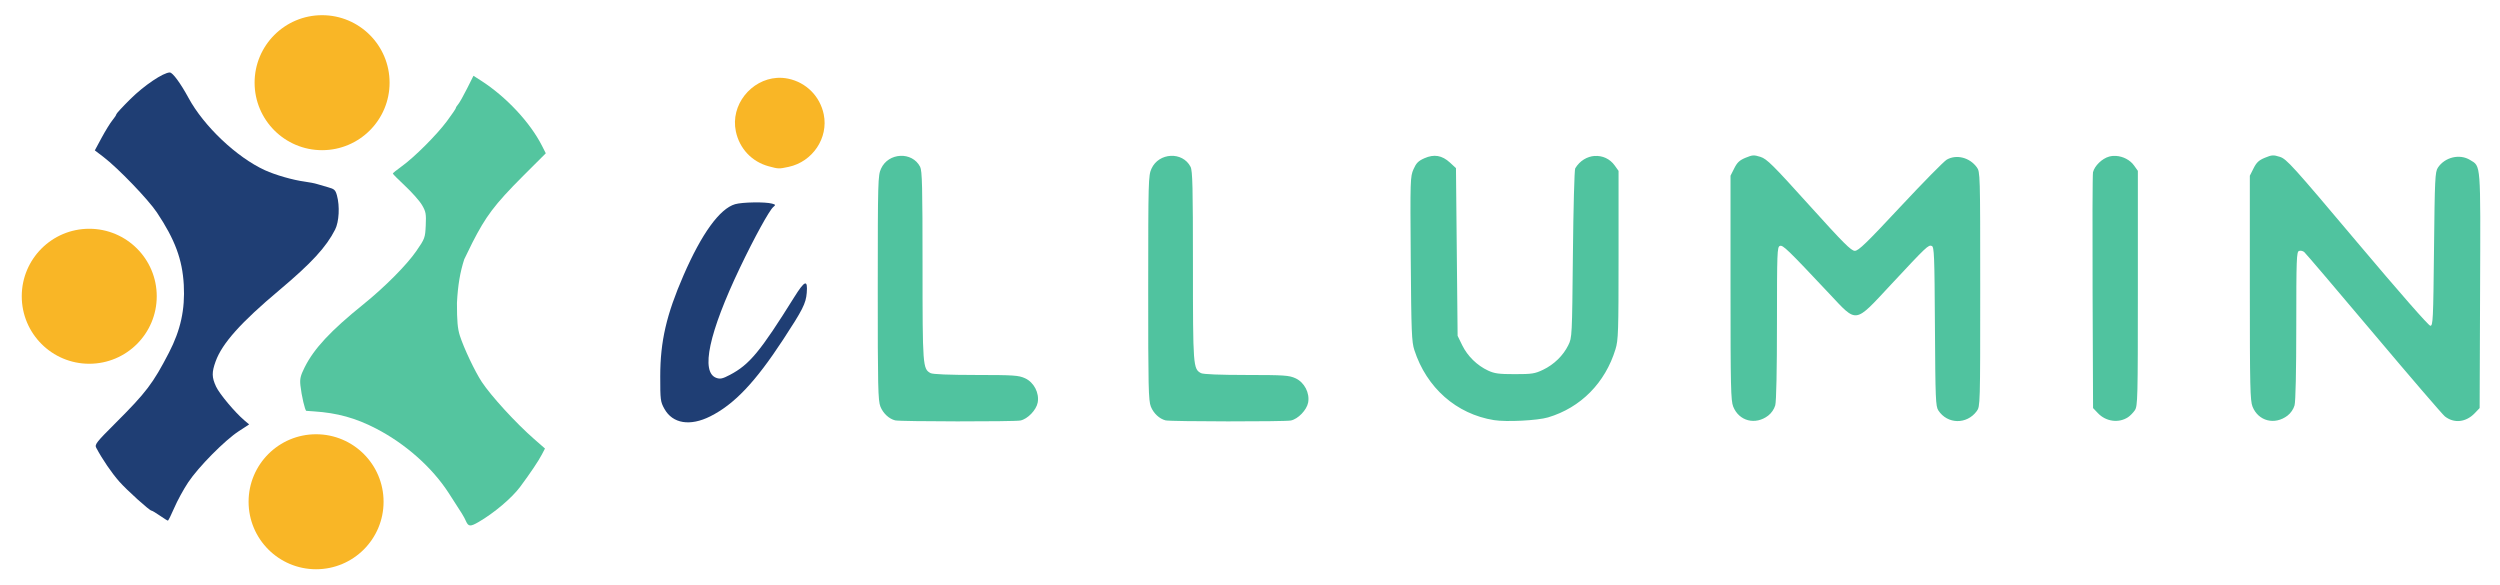<?xml version="1.0" encoding="UTF-8" standalone="no"?>
<!-- Created with Inkscape (http://www.inkscape.org/) -->

<svg
   width="171"
   height="40"
   viewBox="0 0 45.244 10.583"
   version="1.1"
   id="svg5332"
   inkscape:version="1.2.1 (9c6d41e410, 2022-07-14)"
   sodipodi:docname="logo.svg"
   xmlns:inkscape="http://www.inkscape.org/namespaces/inkscape"
   xmlns:sodipodi="http://sodipodi.sourceforge.net/DTD/sodipodi-0.dtd"
   xmlns="http://www.w3.org/2000/svg"
   xmlns:svg="http://www.w3.org/2000/svg">
  <sodipodi:namedview
     id="namedview5334"
     pagecolor="#505050"
     bordercolor="#ffffff"
     borderopacity="1"
     inkscape:showpageshadow="0"
     inkscape:pageopacity="0"
     inkscape:pagecheckerboard="1"
     inkscape:deskcolor="#505050"
     inkscape:document-units="mm"
     showgrid="false"
     inkscape:zoom="4.2179991"
     inkscape:cx="114.62781"
     inkscape:cy="2.6078716"
     inkscape:window-width="1920"
     inkscape:window-height="1017"
     inkscape:window-x="-8"
     inkscape:window-y="-8"
     inkscape:window-maximized="1"
     inkscape:current-layer="layer1" />
  <defs
     id="defs5329" />
  <g
     inkscape:label="Layer 1"
     inkscape:groupmode="layer"
     id="layer1">
    <g
       id="g8326"
       transform="matrix(0.84,0,0,0.84,0.063,-0.745)">
      <g
         id="g5738"
         transform="matrix(0.422,0,0,0.422,5.893,9.522)">
        <path
           id="rect329"
           style="fill:#54c59f;fill-opacity:1;stroke-width:0.265"
           d="m 10.03,-16.594 -0.33,0.659 c -0.182,0.363 -0.384,0.72 -0.449,0.794 -0.065,0.074 -0.119,0.16 -0.119,0.192 0,0.032 -0.206,0.335 -0.458,0.674 -0.527,0.708 -1.666,1.846 -2.316,2.311 -0.245,0.175 -0.445,0.338 -0.445,0.362 0,0.024 0.287,0.313 0.638,0.642 0.351,0.329 0.737,0.766 0.856,0.972 0.193,0.331 0.214,0.447 0.187,1.031 -0.029,0.636 -0.045,0.68 -0.481,1.311 -0.488,0.708 -1.608,1.836 -2.683,2.703 -1.698,1.37 -2.542,2.275 -3.024,3.244 -0.208,0.417 -0.246,0.582 -0.211,0.911 0.055,0.517 0.235,1.293 0.302,1.3 0.029,0.003 0.205,0.016 0.391,0.028 1.194,0.079 2.13,0.338 3.172,0.878 1.502,0.779 2.853,1.977 3.701,3.282 0.721,1.11 0.78,1.206 0.885,1.442 0.126,0.283 0.224,0.29 0.643,0.047 0.793,-0.459 1.701,-1.227 2.121,-1.792 0.526,-0.707 0.952,-1.343 1.115,-1.661 L 13.681,2.436 13.122,1.947 C 12.196,1.138 10.926,-0.249 10.452,-0.969 10.103,-1.5 9.543,-2.681 9.336,-3.323 9.221,-3.682 9.186,-4.073 9.187,-4.997 c 0.045,-0.89 0.159,-1.569 0.372,-2.228 0.042,-0.076 0.231,-0.464 0.421,-0.861 0.674,-1.311 1.095,-1.907 2.593,-3.403 l 1.15,-1.148 -0.194,-0.383 c -0.608,-1.198 -1.836,-2.509 -3.121,-3.332 z"
           sodipodi:nodetypes="sssssssssssssscssssscccssccscccccs" />
        <path
           d="m 75.369,-12.527 c -0.104,0.006 -0.212,0.043 -0.388,0.116 -0.311,0.128 -0.431,0.239 -0.582,0.54 l -0.191,0.379 v 5.723 c 0,5.068 0.016,5.761 0.137,6.065 0.296,0.742 1.133,0.958 1.786,0.46 0.163,-0.124 0.307,-0.334 0.36,-0.525 0.055,-0.198 0.088,-1.784 0.088,-4.2 7.94e-4,-3.604 0.011,-3.887 0.147,-3.939 0.154,-0.06 0.385,0.163 2.527,2.441 1.436,1.527 1.264,1.553 3.148,-0.468 1.827,-1.959 1.91,-2.038 2.081,-1.972 0.124,0.048 0.14,0.456 0.162,4.111 0.022,3.709 0.037,4.078 0.174,4.287 0.464,0.711 1.455,0.727 1.962,0.034 0.174,-0.238 0.176,-0.305 0.176,-6.225 0,-5.919 -0.002,-5.988 -0.176,-6.225 -0.364,-0.498 -1.035,-0.669 -1.53,-0.389 -0.145,0.082 -1.209,1.164 -2.366,2.403 -1.733,1.858 -2.142,2.254 -2.329,2.254 -0.188,0 -0.579,-0.391 -2.337,-2.339 -1.851,-2.052 -2.156,-2.354 -2.479,-2.457 -0.166,-0.053 -0.267,-0.078 -0.372,-0.072 z m 26.513,0 c -0.104,0.006 -0.212,0.043 -0.388,0.116 -0.311,0.128 -0.431,0.239 -0.582,0.54 l -0.191,0.379 v 5.723 c 0,5.068 0.016,5.761 0.137,6.065 0.296,0.742 1.133,0.958 1.787,0.46 0.163,-0.124 0.307,-0.334 0.359,-0.525 0.054,-0.197 0.088,-1.744 0.088,-4.073 7.9e-4,-3.389 0.014,-3.761 0.138,-3.809 0.076,-0.029 0.196,-0.004 0.267,0.055 0.071,0.059 1.667,1.933 3.546,4.163 1.879,2.23 3.515,4.133 3.634,4.227 0.47,0.372 1.079,0.306 1.529,-0.165 l 0.247,-0.259 0.023,-5.993 c 0.025,-6.626 0.048,-6.331 -0.514,-6.675 -0.532,-0.325 -1.29,-0.141 -1.643,0.399 -0.14,0.215 -0.157,0.562 -0.195,4.151 -0.039,3.619 -0.053,3.917 -0.187,3.917 -0.087,0 -1.582,-1.707 -3.728,-4.253 -3.307,-3.925 -3.613,-4.263 -3.953,-4.371 -0.166,-0.053 -0.268,-0.078 -0.373,-0.072 z m -70.059,0.021 c -0.401,0.019 -0.798,0.241 -0.985,0.655 -0.158,0.35 -0.165,0.599 -0.167,6.084 -0.002,5.067 0.014,5.758 0.135,6.062 0.137,0.344 0.437,0.625 0.753,0.704 0.255,0.064 6.078,0.071 6.394,0.007 0.368,-0.074 0.812,-0.534 0.883,-0.915 0.092,-0.49 -0.192,-1.035 -0.645,-1.242 -0.329,-0.15 -0.566,-0.166 -2.508,-0.168 -1.371,-0.001 -2.206,-0.035 -2.315,-0.094 -0.401,-0.215 -0.411,-0.351 -0.411,-5.482 0,-4.037 -0.02,-4.852 -0.123,-5.052 -0.204,-0.396 -0.609,-0.579 -1.01,-0.56 z m 13.807,0 c -0.401,0.019 -0.798,0.241 -0.985,0.655 -0.158,0.35 -0.165,0.599 -0.167,6.084 -0.002,5.067 0.014,5.758 0.135,6.062 0.137,0.344 0.436,0.625 0.752,0.704 0.255,0.064 6.078,0.071 6.394,0.007 0.368,-0.074 0.812,-0.534 0.884,-0.915 0.092,-0.49 -0.192,-1.035 -0.646,-1.242 -0.329,-0.15 -0.566,-0.166 -2.508,-0.168 -1.371,-0.001 -2.206,-0.035 -2.316,-0.094 -0.401,-0.215 -0.411,-0.351 -0.411,-5.482 0,-4.037 -0.02,-4.852 -0.122,-5.052 -0.204,-0.396 -0.609,-0.579 -1.01,-0.56 z m 48.261,0.003 c -0.119,-0.007 -0.238,0.003 -0.351,0.034 -0.361,0.098 -0.746,0.471 -0.826,0.799 -0.025,0.102 -0.034,2.852 -0.021,6.113 l 0.024,5.928 0.251,0.263 c 0.41,0.43 1.06,0.516 1.534,0.204 0.106,-0.07 0.263,-0.23 0.348,-0.355 0.145,-0.215 0.154,-0.567 0.154,-6.226 v -5.997 l -0.192,-0.27 c -0.204,-0.287 -0.563,-0.47 -0.921,-0.492 z m -26.617,0.001 c -0.383,0.027 -0.761,0.242 -0.995,0.634 -0.042,0.07 -0.095,2.042 -0.118,4.381 -0.042,4.206 -0.044,4.258 -0.234,4.645 -0.261,0.533 -0.732,0.991 -1.29,1.258 -0.418,0.2 -0.565,0.223 -1.44,0.223 -0.816,0 -1.038,-0.03 -1.366,-0.182 -0.562,-0.261 -1.05,-0.739 -1.321,-1.293 l -0.235,-0.482 -0.042,-4.281 -0.042,-4.281 -0.303,-0.279 c -0.408,-0.376 -0.814,-0.445 -1.309,-0.225 -0.311,0.138 -0.417,0.245 -0.556,0.561 -0.166,0.378 -0.171,0.519 -0.141,4.576 0.028,3.738 0.048,4.236 0.183,4.653 0.626,1.931 2.148,3.271 4.066,3.58 0.631,0.102 2.223,0.021 2.761,-0.139 1.668,-0.497 2.919,-1.762 3.444,-3.483 0.143,-0.467 0.156,-0.877 0.156,-4.806 v -4.296 l -0.192,-0.27 c -0.254,-0.358 -0.642,-0.518 -1.025,-0.491 z"
           style="fill:#50c39f;fill-opacity:1;stroke-width:0.265"
           id="path514" />
        <path
           d="m -5.471,-16.763 c -0.331,0.002 -1.315,0.664 -2.01,1.353 -0.397,0.393 -0.722,0.745 -0.722,0.78 0,0.036 -0.089,0.173 -0.198,0.305 -0.109,0.132 -0.357,0.533 -0.55,0.89 l -0.35,0.65 0.443,0.338 c 0.74,0.565 2.282,2.165 2.726,2.831 0.924,1.384 1.301,2.399 1.373,3.698 0.069,1.255 -0.162,2.31 -0.758,3.461 -0.814,1.572 -1.161,2.029 -2.718,3.584 -1.004,1.003 -1.083,1.105 -0.992,1.276 0.314,0.589 0.785,1.278 1.172,1.717 0.397,0.45 1.547,1.488 1.65,1.489 0.033,1.693e-4 0.224,0.114 0.424,0.253 0.2,0.139 0.384,0.254 0.409,0.255 0.025,0.002 0.172,-0.292 0.326,-0.651 0.154,-0.36 0.473,-0.944 0.708,-1.298 0.525,-0.79 1.87,-2.15 2.586,-2.617 L -1.422,1.205 -1.664,1.001 C -2.144,0.595 -2.933,-0.346 -3.11,-0.723 -3.332,-1.197 -3.336,-1.455 -3.132,-2.016 c 0.335,-0.921 1.282,-1.98 3.245,-3.629 1.648,-1.385 2.398,-2.199 2.854,-3.097 0.202,-0.399 0.245,-1.197 0.093,-1.745 -0.076,-0.275 -0.135,-0.329 -0.444,-0.413 -0.196,-0.053 -0.452,-0.128 -0.568,-0.166 -0.116,-0.038 -0.403,-0.094 -0.636,-0.125 -0.597,-0.079 -1.495,-0.337 -2.034,-0.584 -1.442,-0.663 -3.115,-2.248 -3.897,-3.692 -0.403,-0.743 -0.808,-1.295 -0.95,-1.294 z"
           style="fill:#1f3e74;fill-opacity:1;stroke-width:0.265"
           id="path560" />
        <path
           d="m 24.338,-10.129 c -0.383,0.006 -0.768,0.038 -0.951,0.091 -0.786,0.231 -1.705,1.499 -2.632,3.631 -0.874,2.009 -1.188,3.371 -1.189,5.156 -7.94e-4,1.204 0.011,1.298 0.211,1.659 0.42,0.758 1.311,0.904 2.346,0.384 1.224,-0.615 2.291,-1.739 3.716,-3.915 1.002,-1.53 1.161,-1.844 1.206,-2.384 0.058,-0.704 -0.097,-0.651 -0.64,0.218 -1.74,2.786 -2.28,3.437 -3.282,3.965 -0.375,0.197 -0.494,0.224 -0.692,0.154 -0.814,-0.287 -0.384,-2.296 1.207,-5.63 0.721,-1.512 1.498,-2.927 1.698,-3.093 0.128,-0.107 0.123,-0.122 -0.061,-0.174 -0.172,-0.048 -0.552,-0.068 -0.935,-0.063 z"
           style="fill:#1f3e74;fill-opacity:1;stroke-width:0.265"
           id="path583"
           sodipodi:nodetypes="sssccssssssssss" />
        <path
           d="m 25.525,-16.487 c -1.313,0.085 -2.388,1.377 -2.098,2.737 0.187,0.877 0.817,1.545 1.675,1.777 0.505,0.136 0.518,0.137 1.021,0.029 1.226,-0.264 2.038,-1.48 1.79,-2.68 -0.191,-0.924 -0.894,-1.63 -1.814,-1.822 -0.194,-0.04 -0.387,-0.053 -0.574,-0.041 z"
           style="fill:#f9b626;fill-opacity:1;stroke-width:0.265"
           id="path606" />
      </g>
      <g
         id="g6674"
         style="fill:#f9b626;fill-opacity:1"
         transform="matrix(0.83,0,0,0.83,-0.14,1.14)">
        <circle
           style="fill:#f9b626;fill-opacity:1;stroke-width:0.244"
           id="path6573"
           cx="8.439"
           cy="1.841"
           r="1.752" />
        <circle
           style="fill:#f9b626;fill-opacity:1;stroke-width:0.244"
           id="path6573-9"
           cx="2.395"
           cy="7.385"
           r="1.752" />
        <circle
           style="fill:#f9b626;fill-opacity:1;stroke-width:0.244"
           id="path6573-9-8"
           cx="8.283"
           cy="12.719"
           r="1.752" />
      </g>
    </g>
  </g>
</svg>
